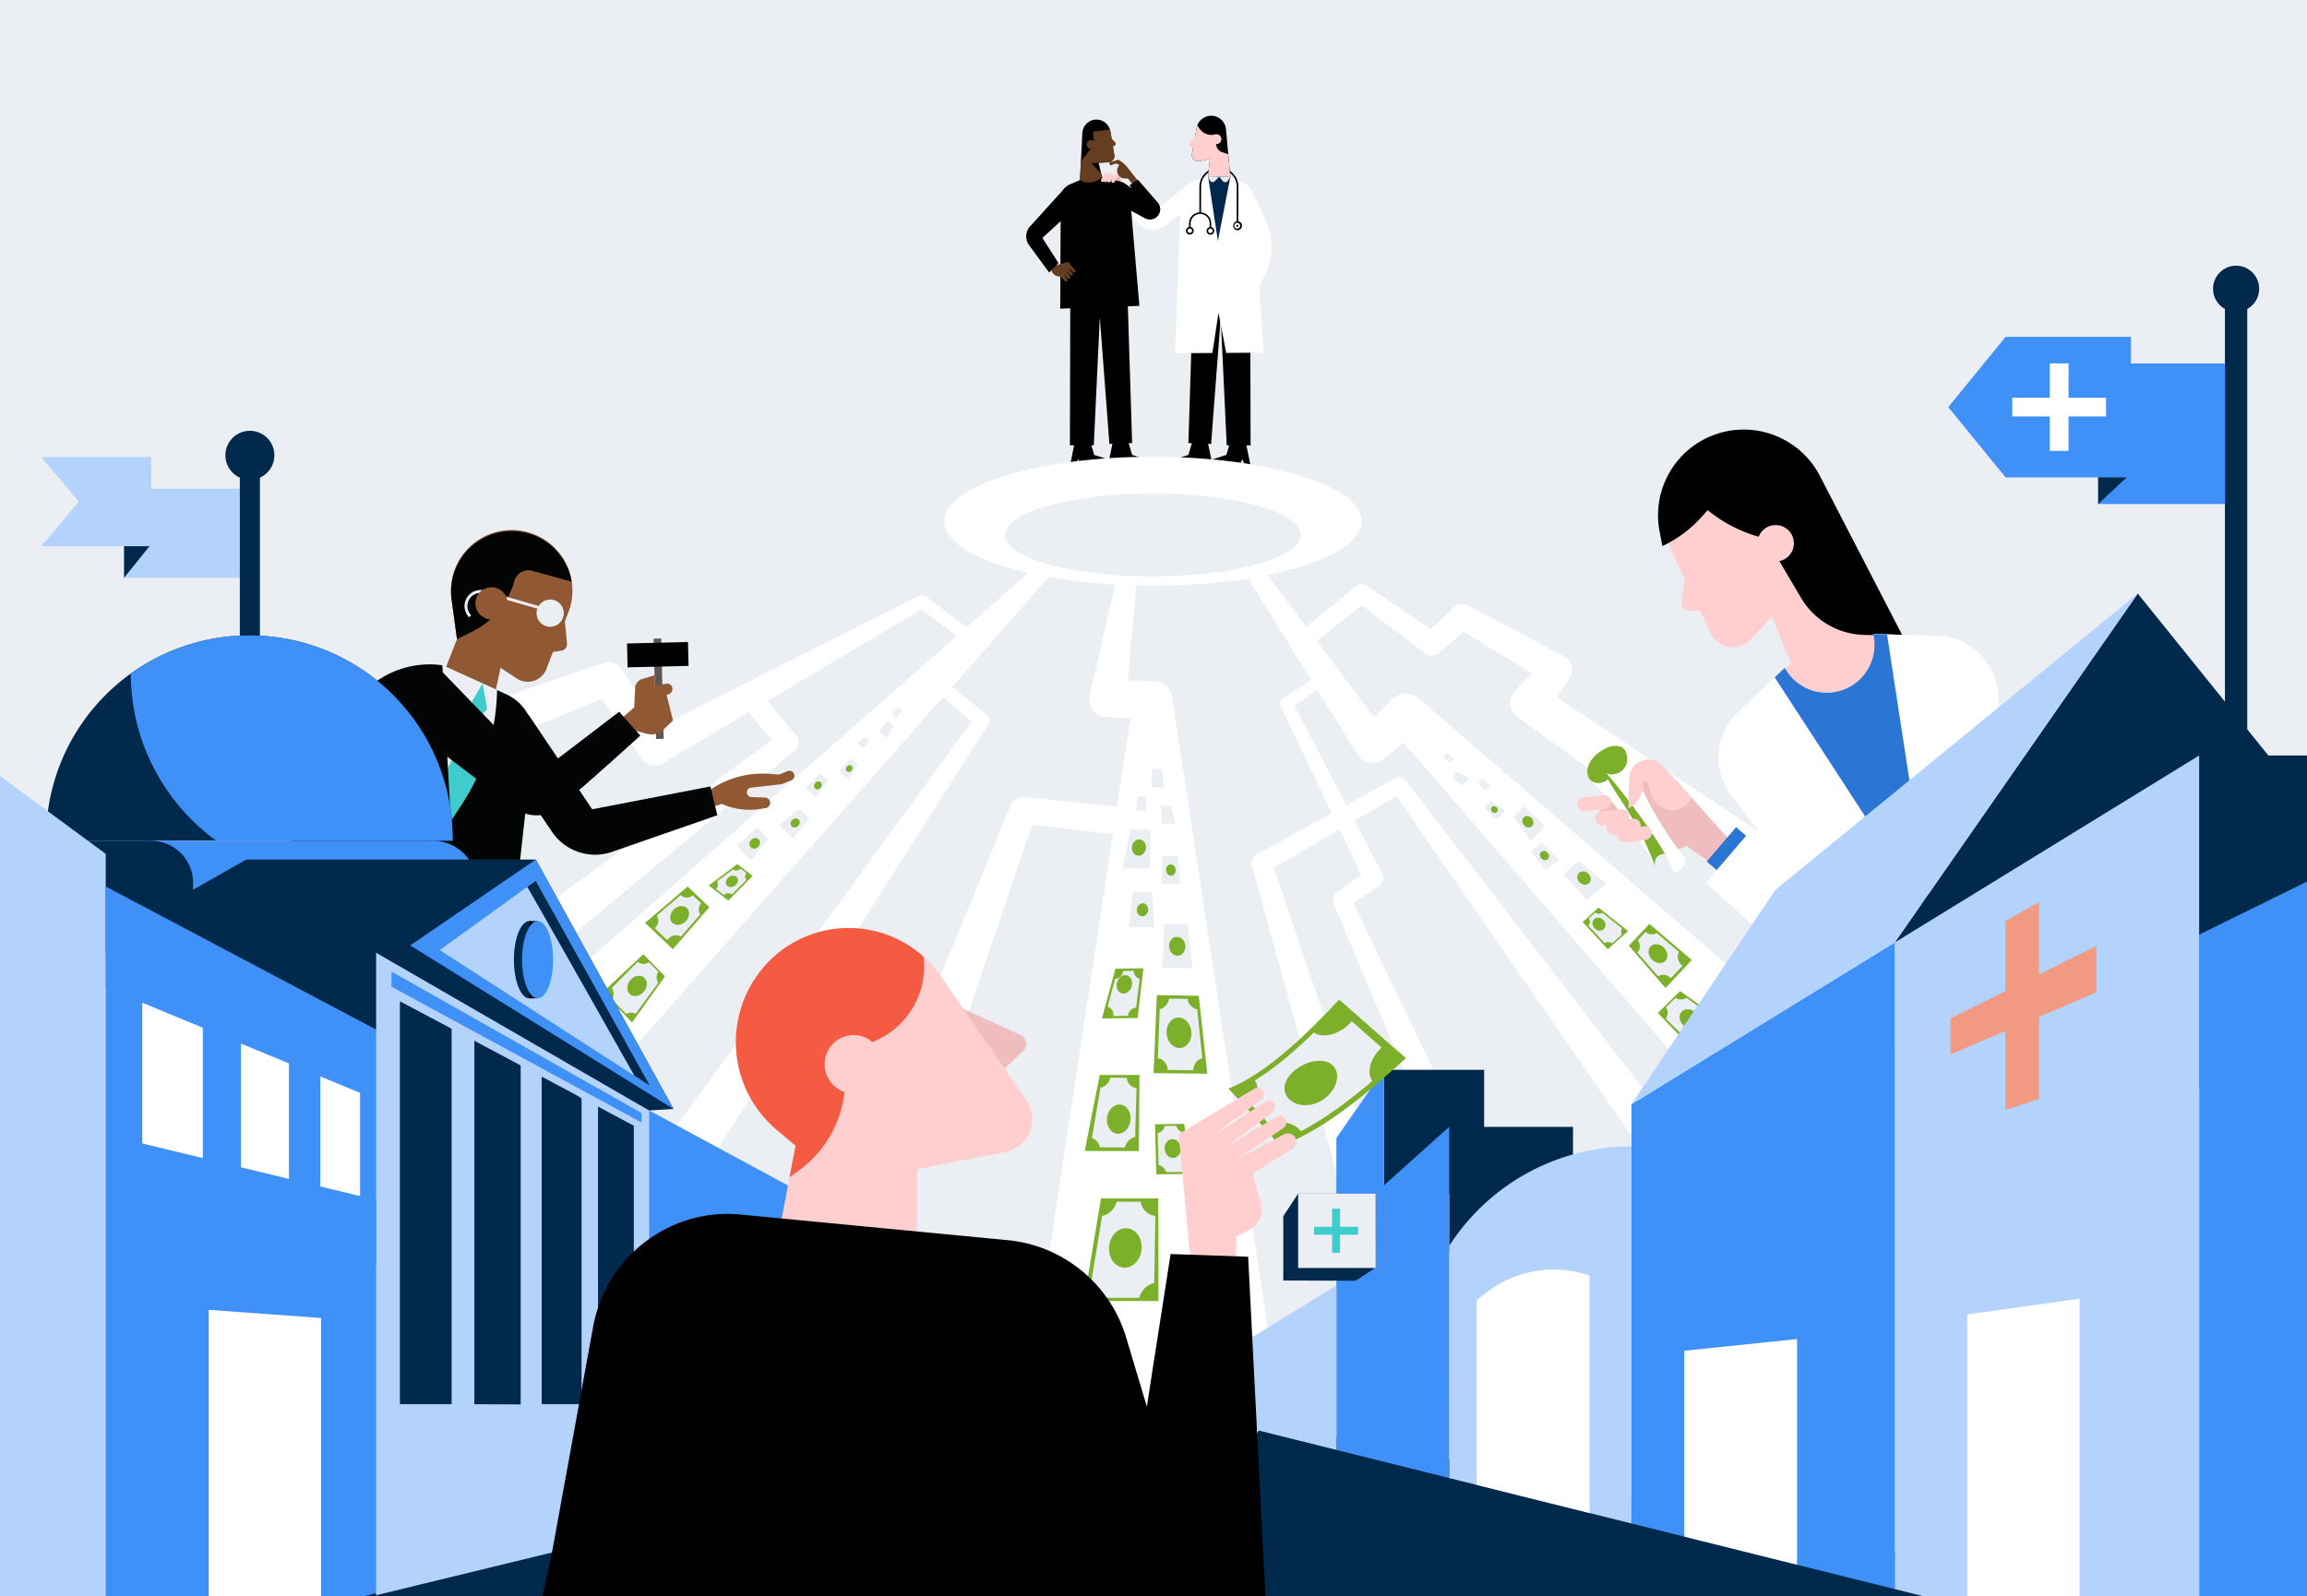 <svg id="Illustration" xmlns="http://www.w3.org/2000/svg" xmlns:xlink="http://www.w3.org/1999/xlink" viewBox="0 0 1111 769"><rect x="0" y="0" width="1111" height="769" fill="#333333" stroke="none"/><defs><style>.cls-1{fill:#fff;}.cls-2{fill:none;}.cls-3{fill:#00294c;}.cls-4{fill:#ebeef2;}.cls-5{fill:#ffcfcf;}.cls-6{clip-path:url(#clip-path);}.cls-7{fill:#2b76d4;}.cls-8{fill:#7caf2a;}.cls-9{fill:#915933;}.cls-10{fill:#030404;}.cls-11{fill:#3ecccc;}.cls-12{fill:#5b5857;}.cls-13{fill:#efb4b4;}.cls-14{fill:#653d21;}.cls-15{clip-path:url(#clip-path-2);}.cls-16{clip-path:url(#clip-path-3);}.cls-17{fill:#00284c;}.cls-18{fill:#efbdbd;}.cls-19{fill:#b3d3fc;}.cls-20{fill:#4091f7;}.cls-21{fill:#f19981;}.cls-22{clip-path:url(#clip-path-4);}.cls-23{clip-path:url(#clip-path-5);}.cls-24{fill:#f45b42;}</style><clipPath id="clip-path"><path class="cls-1" d="M933.4,306.33l-31.32-.94a23,23,0,0,1-42.58,16.3l-22.72,21.62c-11.61,11-12.21,29.72-1.36,41.92L984,584.12,962.32,336.67C962.28,320.32,949.4,306.8,933.4,306.33Z"/></clipPath><clipPath id="clip-path-2"><path id="SVGID" class="cls-2" d="M520.09,86.77l1.14-22.67a6.81,6.81,0,0,1,6.43-6.46h0a6.81,6.81,0,0,1,7.08,5.69l1.88,11.34a3.06,3.06,0,0,1-2.88,3.55l-4.69.2,1.66,6.82.8,2.74-3.92,2-4.56.35-2.31-1.08Z"/></clipPath><clipPath id="clip-path-3"><path id="SVGID-2" data-name="SVGID" class="cls-2" d="M581.77,84.94l.9-8.27-5.26,1A3,3,0,0,1,574,74.16l2.27-12.54a7.14,7.14,0,0,1,7-5.87h0a7.14,7.14,0,0,1,7.13,6.49c.8,8.69,2.13,23,2.13,23l-.15,2.58-5.66,2.61-6-3.4Z"/></clipPath><clipPath id="clip-path-4"><path class="cls-2" d="M22.17,405A97.92,97.92,0,1,1,218,405"/></clipPath><clipPath id="clip-path-5"><path class="cls-2" d="M372.56,607.18l10.57-55.28L374,544.24a55.36,55.36,0,0,1-2.4-82.42h0a53.94,53.94,0,0,1,81.63,8.69l41,59.37A16.19,16.19,0,0,1,484.12,555l-42.42,8.13-.15,45.49"/></clipPath></defs><polygon class="cls-3" points="145.75 776.38 531.85 670.21 985.76 783.75 957.83 816.33 145.75 776.38"/><polygon class="cls-4" points="1116.41 788.81 545.5 671.6 -6.41 788.81 -6.41 -10.65 1116.41 -10.65 1116.41 788.81"/><path class="cls-5" d="M859.24,322.56l1.49,14.38,26.21,10.46,30.75-22.73-4.3-18.45-15.5-.4-18.22-65a39.33,39.33,0,0,0-51.89-26.09h0a39.33,39.33,0,0,0-21.46,53.68L823.78,305A11.84,11.84,0,0,0,843.14,308l10.14-11,9.17,22.54-3.21,3"/><path d="M800.56,263.05h0a58.64,58.64,0,0,0,18.62-13.74l3.22-3.56h0A68,68,0,0,0,848.6,259l1.95.5L867.35,288a36.33,36.33,0,0,0,30.54,17.85h0l18.34.38-39.83-77a41.27,41.27,0,0,0-53.86-18.54h0a41.27,41.27,0,0,0-23.34,45.2Z"/><circle class="cls-5" cx="855.12" cy="261.71" r="8.78"/><path class="cls-5" d="M812.12,274.14,809.76,290a3.59,3.59,0,0,0,3.37,4.11l8.77.43"/><path class="cls-1" d="M933.4,306.33l-31.32-.94a23,23,0,0,1-42.58,16.3l-22.72,21.62c-11.61,11-12.21,29.72-1.36,41.92L984,584.12,962.32,336.67C962.28,320.32,949.4,306.8,933.4,306.33Z"/><g class="cls-6"><path class="cls-1" d="M984,584.12,962.32,336.67c0-16.35-12.92-29.87-28.92-30.34l-56-1.68Z"/><polygon class="cls-7" points="874.77 297.75 852.75 323.36 929.6 441.55 908.23 302.13 874.77 297.75"/></g><path class="cls-1" d="M547.68,275.88l-5.37,62-8.39-10.26,21.68.4a9,9,0,0,1,8.76,7.66c.41,1.33,47.9,315.84,48.3,317.39a58.13,58.13,0,0,1-114.93,17.49,59.94,59.94,0,0,1,0-17.49l48-315.63,9,9.42-21.63-1.49-.83-.05a8.37,8.37,0,0,1-7.56-10.21l14-60.6a4.52,4.52,0,0,1,8.9,1.41Z"/><path class="cls-1" d="M607.24,272.84,668.06,354l-12.94-1.51,15.36-15.66a9.23,9.23,0,0,1,12.61-.54c.76.57,206.12,178.29,207,179a29.63,29.63,0,0,1,3,41.79c-11.59,13.64-33.23,13.6-44.82,0L670.15,351l13.6.31-17,13.87-.67.55a8.3,8.3,0,0,1-12.27-2.05l-53.42-86.19a4.15,4.15,0,0,1,6.85-4.67Z"/><path class="cls-1" d="M673.57,673.88c-.07,0-70.59-256.81-70.65-256.84a4.74,4.74,0,0,1,2.28-5.41l66.61-36.76a4,4,0,0,1,5.1,1.06s178.67,232,178.7,232c8.8,12.35-8.34,25.77-18.2,14,.05-.13-166.78-241-166.85-241.29l5.14,1.1L610,420l2.23-5.6,85.35,252.13a12.53,12.53,0,1,1-24,7.34Z"/><path class="cls-1" d="M640.25,328.09l-19.13,13.33,1-3.85,43.56,83.31a4.59,4.59,0,0,1-1.54,5.94L648.63,437l1.52-5.37,100.24,209a10,10,0,1,1-18.18,8.18s-90-213.61-90-213.62a4.44,4.44,0,0,1,1.53-5.34l15.16-10.71-1.54,5.94-40.62-84.78a3,3,0,0,1,1-3.85l19.55-12.7a2.64,2.64,0,0,1,3,4.37Z"/><path class="cls-1" d="M365.2,332l18.07,22.18a5.34,5.34,0,0,1-.72,7.46s-228,189.45-228,189.5A14.3,14.3,0,1,1,137,528.59l238.9-175.28-.85,7.57-18-22.2c-4.26-5.56,3.61-12,8.24-6.71Z"/><path class="cls-1" d="M466.88,311.05l-24.8-18.82,3.38.25L319.22,367.64a7.89,7.89,0,0,1-10.64-2.46c-.11-.12-22-33.82-22.15-34l9.31,3L104,413.43A14.3,14.3,0,1,1,93.9,386.69s196.4-67.19,196.48-67.23a7.94,7.94,0,0,1,9.13,3.06l22.59,33.41-10.76-2.65L442.47,287a3.11,3.11,0,0,1,3.37.25l24.77,18.85a3.08,3.08,0,0,1-3.73,4.91Z"/><path class="cls-1" d="M557.58,361l4.4,36.1a6.25,6.25,0,0,1-5.44,6.95,8.2,8.2,0,0,1-2.1-.07L492,396.66l6.72-4.12L417.82,630.61a14.3,14.3,0,1,1-26.76-10c0-.06,95.66-232.64,95.67-232.7a6.46,6.46,0,0,1,6.66-4L556,390.53l-7.54,6.88,3-36.25a3.11,3.11,0,0,1,6.17-.12Z"/><path class="cls-1" d="M606.36,273.43l24,33.29-6-.89,28.54-23.41a4.43,4.43,0,0,1,5.3-.24s34.57,23.47,34.61,23.48l-6.94.39,14.36-13.49a5.8,5.8,0,0,1,6.66-.91l46.39,24.51a7.38,7.38,0,0,1,2.17,11.19l-11.26,16.91-1.95-13.33L953.72,471.68a14.29,14.29,0,1,1-15.84,23.8s-206-149.29-206.18-149.39l-.76-.55a8.56,8.56,0,0,1-1.19-12.78l14-14.75,2.17,11.2-44.61-27,6.93-.76-14.92,12.87-.19.17a5.37,5.37,0,0,1-6.75.22l-33.25-25.1,5.44-.15-29,22.87a4.06,4.06,0,0,1-6-.9l-22.26-34.49a3.09,3.09,0,0,1,5.09-3.48Z"/><path class="cls-1" d="M506.23,276.71,260.55,555.52c-25.06,26.32-64.18-7.95-41.18-36.28,3.11-3.74,278-244.88,281.26-248.14,3.56-3.06,8.88,1.63,5.6,5.61Z"/><path class="cls-1" d="M451.45,325.46l23.7,18.76a3.56,3.56,0,0,1,.8,4.69S295.35,632.35,295.32,632.42a14.3,14.3,0,1,1-23.61-16.12L469.84,345l.7,4.86-23-19.61a3.09,3.09,0,0,1,3.92-4.77Z"/><polygon class="cls-8" points="557.8 577.3 530.21 577.3 521.98 626.72 557.89 626.72 557.8 577.3"/><path class="cls-4" d="M525.26,619.07l5.51-33.36a9.06,9.06,0,0,0,6.94-6.82h11.63a8,8,0,0,0,7.07,6.82l-.56,32.4c-3.26.49-6.09,3.26-7.31,7.08H531A9,9,0,0,0,525.26,619.07Z"/><ellipse class="cls-8" cx="541.97" cy="601.18" rx="9.51" ry="7.85" transform="translate(-109.85 1081.07) rotate(-84.33)"/><polygon class="cls-4" points="554.79 429.79 545.69 429.79 543.57 446.62 555.88 446.62 554.79 429.79"/><polygon class="cls-4" points="554.2 399.55 544.43 399.55 540.64 418.29 553.86 418.29 554.2 399.55"/><polygon class="cls-4" points="566.92 412.54 559.93 412.44 559.4 425.61 568.34 425.71 566.92 412.54"/><polygon class="cls-4" points="559.52 370.4 554.77 370.34 554.41 379.15 560.48 379.22 559.52 370.4"/><polygon class="cls-4" points="564 388.18 558.98 388.2 559.55 396.95 565.98 396.91 564 388.18"/><polygon class="cls-4" points="547.92 383.76 551.77 383.77 551.72 390.5 546.79 390.47 547.92 383.76"/><polygon class="cls-4" points="571.98 445.36 560.64 445.19 559.77 466.26 574.28 466.43 571.98 445.36"/><polygon class="cls-8" points="537.18 466.62 550.63 466.43 547.86 490.4 530.65 490.6 537.18 466.62"/><polygon class="cls-8" points="548.74 517.82 529.62 517.82 522.38 554.44 548.45 554.5 548.74 517.82"/><path class="cls-4" d="M525.87,548.16,529.93,524a6.32,6.32,0,0,0,4.77-4.89l7.9.11a5.61,5.61,0,0,0,4.74,5l-.68,23.5c-2.22.33-4.17,2.32-5,5.08l-11.91-.16A6.36,6.36,0,0,0,525.87,548.16Z"/><ellipse class="cls-8" cx="537.36" cy="535.42" rx="7.06" ry="5.69" transform="matrix(0.13, -0.99, 0.99, 0.13, -61.15, 1001.48)"/><polygon class="cls-8" points="570.21 541.35 556.24 541.6 556.84 565.67 574.6 565.49 570.21 541.35"/><path class="cls-4" d="M572.77,561.56l-2.88-16a4.38,4.38,0,0,1-3.4-3.23l-5.63.07a3.87,3.87,0,0,1-3.38,3.32l.47,15.56a4.72,4.72,0,0,1,3.59,3.35l8.49-.11A4.34,4.34,0,0,1,572.77,561.56Z"/><ellipse class="cls-8" cx="564.8" cy="553.23" rx="3.92" ry="4.54" transform="translate(-52.26 58.97) rotate(-5.71)"/><polygon class="cls-8" points="577.3 479.68 557.1 479.39 555.55 516.93 581.4 517.22 577.3 479.68"/><path class="cls-4" d="M579,509.84l-2.42-23.6a6.24,6.24,0,0,1-4.73-5.05l-8.85-.14a6.29,6.29,0,0,1-4.51,5.15l-.92,23.58c2.59.24,4.55,2.64,4.8,5.63l12.26.15C574.8,512.67,576.57,510.3,579,509.84Z"/><ellipse class="cls-8" cx="567.81" cy="497.48" rx="5.98" ry="7.36" transform="translate(-46.7 58.99) rotate(-5.71)"/><path class="cls-4" d="M543.13,489.33a1.55,1.55,0,0,1,0-.21c.48-2.2,2.21-3.74,4-3.67l1.73-14-.12,0a3.83,3.83,0,0,1-2.73-3.79l-5.09.08a.36.36,0,0,1,0,.1,4.32,4.32,0,0,1-3.88,3.68l-3.66,13.47a2.34,2.34,0,0,1,.38.09,3.91,3.91,0,0,1,2.38,4.38Z"/><ellipse class="cls-8" cx="541.61" cy="478.37" rx="4.5" ry="3.65" transform="matrix(0.29, -0.96, 0.96, 0.29, -74.85, 855.39)"/><ellipse class="cls-8" cx="566.95" cy="455.81" rx="3.92" ry="4.54" transform="translate(-42.55 58.7) rotate(-5.71)"/><ellipse class="cls-8" cx="563.87" cy="419.07" rx="2.33" ry="2.74" transform="translate(-35.68 52.87) rotate(-5.2)"/><ellipse class="cls-8" cx="550.17" cy="438.21" rx="3.15" ry="2.72" transform="translate(44.02 926.6) rotate(-82.51)"/><ellipse class="cls-8" cx="548.44" cy="408.24" rx="3.93" ry="3.39" transform="translate(72.23 898.82) rotate(-82.51)"/><polygon class="cls-4" points="369.96 404.23 364.87 398.44 354.94 407.27 361.34 414.68 369.96 404.23"/><ellipse class="cls-8" cx="363.44" cy="406.21" rx="2.73" ry="2.36" transform="translate(-181.2 384.83) rotate(-45.93)"/><polygon class="cls-4" points="398.85 376.33 395.06 372.71 388.14 379.59 393.01 384.2 398.85 376.33"/><polygon class="cls-4" points="434.4 342.34 432.7 340.71 429.54 343.86 431.73 345.93 434.4 342.34"/><polygon class="cls-4" points="430.3 349.77 427.56 347.25 423.47 352.29 426.99 355.5 430.3 349.77"/><polygon class="cls-4" points="416.73 354.93 418.82 356.88 415.41 360.5 412.75 358 416.73 354.93"/><polygon class="cls-8" points="355.1 416.24 362.45 421.94 350.71 433.82 341.34 426.5 355.1 416.24"/><polygon class="cls-8" points="320.25 470.35 309.8 459.63 290.23 478.01 304.38 492.52 320.25 470.35"/><path class="cls-4" d="M306.1,488.34,317,473.46a5,5,0,0,1,0-5.34l-4.5-4.61a4.41,4.41,0,0,1-5.39-.2l-12.43,12.54a5.37,5.37,0,0,1,.06,5.6l6.78,6.95A4.9,4.9,0,0,1,306.1,488.34Z"/><ellipse class="cls-8" cx="306.8" cy="474.91" rx="5.27" ry="4.28" transform="translate(-254.19 404.48) rotate(-49.98)"/><path class="cls-4" d="M348.61,431.2l.11-.1a2.93,2.93,0,0,1,3.73-.28l6.93-6.9-.06-.07a2.67,2.67,0,0,1,.15-3.24l-2.78-2.16-.06.05a3,3,0,0,1-3.66.33l-7.73,5.77.17.21a2.74,2.74,0,0,1-.59,3.42Z"/><ellipse class="cls-8" cx="352.48" cy="424.56" rx="3.11" ry="2.53" transform="translate(-182.14 287.91) rotate(-35.96)"/><polygon class="cls-8" points="341.6 437 331.16 427.05 310.65 444.56 324.05 457.26 341.6 437"/><path class="cls-4" d="M315.36,447.2l5.95,5.64a5.77,5.77,0,0,1,.57-.65c1.81-1.8,4.41-2.16,6-.93l9.32-10.75a4.56,4.56,0,0,1,.49-5.39l-4-3.78c-1.89,1.33-4.25,1.37-5.63,0-.07-.07-.13-.15-.2-.23l-11.62,10c1.29,1.63.92,4.29-.94,6.11Z"/><ellipse class="cls-8" cx="327.3" cy="441.03" rx="4.98" ry="4.05" transform="translate(-215.44 356.96) rotate(-44.62)"/><ellipse class="cls-8" cx="393.89" cy="378.32" rx="2.03" ry="1.75" transform="translate(-145.45 464.29) rotate(-52.9)"/><polygon class="cls-4" points="413.31 368.48 409.99 365.31 403.95 371.32 408.2 375.36 413.31 368.48"/><ellipse class="cls-8" cx="408.97" cy="370.22" rx="1.73" ry="1.5" transform="translate(-133 473.1) rotate(-52.9)"/><polygon class="cls-4" points="389.67 394.15 384.73 389.57 375.12 397.64 381.81 403.83 389.67 394.15"/><ellipse class="cls-8" cx="382.94" cy="396.39" rx="2.33" ry="2.01" transform="translate(-164.9 336.04) rotate(-39.7)"/><polygon class="cls-4" points="760.26 414.68 752.97 421.16 764.21 433.63 773.53 425.48 760.26 414.68"/><ellipse class="cls-8" cx="762.8" cy="422.9" rx="2.98" ry="3.45" transform="translate(-69.94 682.26) rotate(-46.3)"/><polygon class="cls-4" points="733.92 388.32 729.04 393.65 737.38 405.08 743.98 397.86 733.92 388.32"/><polygon class="cls-4" points="696.52 362.8 694.91 364.51 698.08 367.65 700.13 365.45 696.52 362.8"/><polygon class="cls-4" points="701.83 371.65 699.34 374.4 704.4 378.46 707.58 374.93 701.83 371.65"/><polygon class="cls-4" points="711.97 377.15 713.9 375.05 717.54 378.44 715.06 381.11 711.97 377.15"/><polygon class="cls-4" points="742.47 406.04 737.19 409.79 744.31 418.83 751.06 414.02 742.47 406.04"/><polygon class="cls-8" points="809.08 477.43 798.42 487.95 816.93 507.4 831.35 493.17 809.08 477.43"/><path class="cls-4" d="M827.15,491.47l-14.94-10.8a5,5,0,0,1-5.35.05l-4.58,4.53a4.39,4.39,0,0,1-.17,5.39L814.74,503a5.37,5.37,0,0,1,5.59-.1l6.91-6.82A4.93,4.93,0,0,1,827.15,491.47Z"/><ellipse class="cls-8" cx="813.72" cy="490.86" rx="4.28" ry="5.27" transform="translate(-83.45 804.19) rotate(-50.35)"/><polygon class="cls-8" points="769.85 437.21 762.2 444.16 774.25 457.26 784.05 448.51 769.85 437.21"/><path class="cls-4" d="M781.12,447.21l-9.39-7.5a3.22,3.22,0,0,1-3.47-.14l-3.1,2.78a2.87,2.87,0,0,1-.26,3.5l7.84,8.43a3.48,3.48,0,0,1,3.63.12l4.67-4.2A3.24,3.24,0,0,1,781.12,447.21Z"/><ellipse class="cls-8" cx="772.63" cy="446.46" rx="2.9" ry="3.35" transform="matrix(0.68, -0.73, 0.73, 0.68, -81.26, 705.6)"/><polygon class="cls-8" points="794.32 445.04 784.43 455.55 802.08 475.94 814.69 462.46 794.32 445.04"/><path class="cls-4" d="M804.69,471.21l5.6-6a5.86,5.86,0,0,1-.66-.57c-1.8-1.8-2.19-4.39-1-6l-10.8-9.25a4.58,4.58,0,0,1-5.4-.45l-3.75,4c1.34,1.87,1.4,4.24,0,5.62l-.22.2,10.06,11.56c1.62-1.3,4.28-.94,6.12.9Z"/><ellipse class="cls-8" cx="798.44" cy="459.32" rx="4.05" ry="4.98" transform="translate(-90.99 698.88) rotate(-44.98)"/><ellipse class="cls-8" cx="743.79" cy="412.15" rx="2.01" ry="2.33" transform="translate(-85.14 601.82) rotate(-41.88)"/><polygon class="cls-4" points="717.9 385.61 714.75 388.95 720.8 394.96 724.81 390.67 717.9 385.61"/><ellipse class="cls-8" cx="719.66" cy="389.94" rx="1.5" ry="1.73" transform="translate(-23.24 733.54) rotate(-53.27)"/><ellipse class="cls-8" cx="735.79" cy="395.8" rx="2.51" ry="2.9" transform="translate(-82.06 566.6) rotate(-40.07)"/><path class="cls-9" d="M341.07,381.13l.69-.48a44.62,44.62,0,0,1,28.77-7.88l4.65.35,4.11-1.66a2.38,2.38,0,0,1,3.14,1.44h0a2.38,2.38,0,0,1-1.37,3l-4.68,1.86-14.66,1.65a2.27,2.27,0,0,0-2,1.76h0a2.27,2.27,0,0,0,2.13,2.78l6.57.24a2.56,2.56,0,0,1,2.42,2.08h0a2.56,2.56,0,0,1-2.11,3l-2.59.41a32.93,32.93,0,0,1-18.48-2.41h0L337.2,390.6,335.48,381Z"/><path class="cls-9" d="M271.93,298.62l1.14,11.29a3.26,3.26,0,0,1-2.93,3.56l-14.79,2.26,5.54-15.14,5.9-4.28A3.26,3.26,0,0,1,271.93,298.62Z"/><path class="cls-9" d="M217.32,287.58h0a29.25,29.25,0,1,1,57.3,4.73,28.13,28.13,0,0,1-1,2.9h0l-10.5,27.08a9.59,9.59,0,0,1-14.22,4.55l-7.82-5.14-3.62,16.46-11.72,5-13.61-13.34,1.55-5.65,6.39-16.27-2.53-18.46C217.46,288.82,217.38,288.2,217.32,287.58Z"/><path class="cls-10" d="M220.1,307.89l-2.53-18.46c-.11-.61-.19-1.23-.25-1.85h0a29.26,29.26,0,0,1,58-7.39l-19-5.22a7,7,0,0,0-8.63,4.91h0a38.19,38.19,0,0,1-19.59,24Z"/><circle class="cls-4" cx="264.95" cy="295.37" r="6.56"/><path class="cls-4" d="M225.91,297.35a7.73,7.73,0,0,1,7.57-12.86l.09,0,27.19,7.81-.39,1.35-27.19-7.81-.07,0a6.33,6.33,0,0,0-6.2,10.53Z"/><circle class="cls-9" cx="236.69" cy="290.64" r="7.76"/><polygon class="cls-4" points="239.38 332.42 213.02 320.45 188.02 398.27 222.37 415.6 249.59 362.57 239.38 332.42"/><path class="cls-11" d="M237.49,338.16,232,344.51h0a48.75,48.75,0,0,1-8.78,45.5l-7.95,9.72-7.72-13.31,21.28-42.78-2.82-10.32,3.28-5.47,6,2.72Z"/><polygon class="cls-4" points="242.58 333.85 236.04 348.75 232.37 329.22 223.57 344.43 207.58 330.69 213.02 320.45 242.58 333.85"/><path class="cls-10" d="M239.38,332.42l4.37,2a22.34,22.34,0,0,1,13.08,22.85L243.28,478.5,140.1,453.89l13.36-37h0a17.85,17.85,0,0,1-11.8-26.05L168.05,343a44.35,44.35,0,0,1,12.31-14.14h0a44.39,44.39,0,0,1,31.44-8.55l1.22.13,4.1,75.15,5.39-8.25a103.74,103.74,0,0,0,16.87-54.93Z"/><path class="cls-10" d="M254.44,344.18l30.74,45.66,56.94-11,3.33,13.88-50.62,17.6a25,25,0,0,1-29-9.64L246,371.34"/><rect class="cls-12" x="315.34" y="307.61" width="3.66" height="48.35" transform="translate(-8.05 7.88) rotate(-1.41)"/><path class="cls-9" d="M315.36,330.54l5.37-1.17a2.59,2.59,0,0,1,3.07,1.95h0a2.59,2.59,0,0,1-1.65,3l-1.13.41,3.08,12.37-4.52,4.32a8.48,8.48,0,0,1-8,2.06l-5.64-1.5-11.15,9.39L290,354.1l15.4-13.34.47-9.37a4.74,4.74,0,0,1,3.34-4.28l6-1.84Z"/><path class="cls-10" d="M212.05,322.68l47.78,49.45,38.35-29.27,10.19,11.46s-23.81,21.71-39,34.42a17.2,17.2,0,0,1-21.44.51l-58.1-44.12"/><rect x="302.08" y="309.64" width="29.36" height="11.49" transform="translate(-7.65 7.87) rotate(-1.41)"/><path class="cls-1" d="M602.82,92l6.52,13.6a30.49,30.49,0,0,1-.17,26.67c-3.35,6.76-6.78,13.56-7,13.56-.53,0-6.1-5.4-6.1-5.4l6.27-20.73-7.76-23.34Z"/><path class="cls-1" d="M554.58,102.63l18.27-14.32s3,9.91,2.63,9.78S567,104.23,560.83,109a9.15,9.15,0,0,1-12.54-1.35L534.87,91.82l6.91-3.31Z"/><path class="cls-13" d="M538.34,84.16h0a6.16,6.16,0,0,1,1.39,5.78l-.24.89-6.62-1.19,2.33-3.57Z"/><polygon points="602.09 142.42 602.26 214.53 590.76 214.53 587.87 152.87 583.25 213.84 572.31 213.43 574.57 141.2 602.09 142.42"/><polygon points="599.56 211.18 602.26 224.42 599.56 224.42 598.25 221.11 596.91 224.42 578.92 225.46 580.22 222.5 590.59 219.13 593.2 210.31 599.56 211.18"/><polygon points="581.28 211.18 583.98 224.42 581.28 224.42 579.97 221.11 578.63 224.42 560.64 225.46 561.94 222.5 572.31 219.13 574.92 210.31 581.28 211.18"/><path d="M579.6,85.69l-.68-.4a9.4,9.4,0,0,1,8.1-4.66h0a9.4,9.4,0,0,1,7.58,3.91L594,85a8.6,8.6,0,0,0-6.94-3.57h0A8.62,8.62,0,0,0,579.6,85.69Z"/><path d="M581.77,84.94l.9-8.27-5.26,1A3,3,0,0,1,574,74.16l2.27-12.54a7.14,7.14,0,0,1,7-5.87h0a7.14,7.14,0,0,1,7.13,6.49c.8,8.69,2.13,23,2.13,23"/><path class="cls-1" d="M581.77,84.94l-6.87,2.28a9.6,9.6,0,0,0-4.31,3.31,9.72,9.72,0,0,0-1.87,5.11l-2.86,74.51,18-.12,2.94-19.29L590.51,170l17.94-.12L604,95.72a9.73,9.73,0,0,0-5.78-8l-5.69-2.5"/><path d="M510.57,148.68l.26-53.07a7.41,7.41,0,0,1,4.55-6.86l4.71-2,1.14-22.67a6.81,6.81,0,0,1,6.43-6.46h0a6.81,6.81,0,0,1,7.08,5.69l1.88,11.34a3.06,3.06,0,0,1-2.88,3.55l-4.69.2,1.66,6.82,9,2.27A5.73,5.73,0,0,1,544,92.59l4.7,54.75"/><path class="cls-5" d="M575.46,65.84l-2.75,3.24a1,1,0,0,0,.65,1.58l2.71.24"/><path class="cls-14" d="M535.21,66.73s.91.91,1.75,1.72a1.11,1.11,0,0,1-.35,1.82l-2.34.94"/><path class="cls-14" d="M539.36,77.44l-.47-.3a1,1,0,0,0-.84-.09l-3.28,1.1a.73.73,0,0,0-.47.91h0a.72.72,0,0,0,1,.46l2.21-.81,1.49.7-.54,1a3.83,3.83,0,0,0,.11,3.87h0A3.83,3.83,0,0,0,541.79,86h1.45l2.27,3,2.73-1.66-5.35-6.75A13.65,13.65,0,0,0,539.36,77.44Z"/><path d="M548.05,86.61,544,89.2l.86,1.48-3-2.17-3.92,9.32,13.48,7.33a5,5,0,0,0,5.28-.35h0a5,5,0,0,0,.85-7.25Z"/><g class="cls-15"><path class="cls-14" d="M530.34,83.74l-4.61-5.16,3.32-.16,1.27.82,5.18-1.36,1.8-1.49,3.32-4.74-6.1-9.23-7.27.82a.94.94,0,0,0-.83,1.07l.67,5.06-6.55,8.33-.45,9.07h0a8.76,8.76,0,0,0,10.46-1.37l.16-.16Z"/></g><circle class="cls-14" cx="525.51" cy="69.62" r="2.16"/><circle class="cls-5" cx="585.77" cy="67.04" r="2.41"/><g class="cls-16"><path class="cls-5" d="M576.66,60.12h0a7.3,7.3,0,0,0,7.2,4.89L585.5,65l.16,4.43a4.26,4.26,0,0,0,2.91,3.88l2.91,1,1,11-.23.39c-2.64,4.57-8.46,4.17-10.5-.69l-.91,0,1.81-8.23-6.78,2.67L570.08,75l.16-9Z"/></g><polygon class="cls-17" points="592.5 85.24 586.52 116.08 581.77 84.94 592.5 85.24"/><path class="cls-4" d="M581.77,84.94l.78,1.83a1.53,1.53,0,0,0,2.51.46l2.07-2.14,1.7,2.1a1.54,1.54,0,0,0,2.48-.12l1.19-1.83"/><path d="M596.33,106.94h-.79l.07-16.9A8.53,8.53,0,0,0,594,85l.64-.45a9.33,9.33,0,0,1,1.75,5.5Z"/><path d="M578.39,102.64h-.79l0-12.67a9.43,9.43,0,0,1,1.27-4.67l.68.4A8.64,8.64,0,0,0,578.44,90Z"/><path d="M595.93,110.92h0a2.19,2.19,0,0,1,0-4.37h0a2.18,2.18,0,0,1,2.18,2.19h0A2.18,2.18,0,0,1,595.93,110.92Zm0-3.59a1.41,1.41,0,1,0,0,2.81h0a1.41,1.41,0,0,0,0-2.81Z"/><path d="M583.31,109.74h-.78v-2.12a4.54,4.54,0,0,0-1.33-3.23,4.56,4.56,0,0,0-6.45,0,4.58,4.58,0,0,0-1.35,3.22v2.13h-.79v-2.12a5.32,5.32,0,0,1,1.58-3.78,5.38,5.38,0,0,1,3.79-1.55,5.34,5.34,0,0,1,5.32,5.37Z"/><path d="M573,113h0a1.86,1.86,0,0,1,0-3.72h0a1.87,1.87,0,0,1,1.86,1.87h0A1.87,1.87,0,0,1,573,113Zm0-2.93a1.09,1.09,0,0,0-1.08,1.07,1.08,1.08,0,0,0,1.07,1.07h0a1.07,1.07,0,1,0,0-2.14Z"/><path d="M582.92,113.06h0a1.86,1.86,0,0,1,0-3.72h0a1.86,1.86,0,0,1,1.85,1.87h0A1.85,1.85,0,0,1,582.92,113.06Zm0-2.93a1.09,1.09,0,0,0-1.08,1.07,1.07,1.07,0,0,0,1.07,1.07h0a1.07,1.07,0,1,0,0-2.14Z"/><circle cx="595.93" cy="108.74" r="0.5"/><path class="cls-14" d="M506,125.86l2.65,1.9,5.65-1.67,3.53,4.09a.69.69,0,0,1,0,.88h0a.69.69,0,0,1-1,.09l-2.41-2.21,2.13,2.77a.69.69,0,0,1,0,.89h0a.7.7,0,0,1-1,0l-1.86-1.93,1.62,2.52a.72.72,0,0,1-.08.88h0a.72.72,0,0,1-1,0l-1.86-1.92,1.57,2.3a.78.78,0,0,1-.14,1h0a.78.78,0,0,1-1.1-.09l-1.86-2.18h-.08a4.11,4.11,0,0,1-4.48-3.11h0l-2.95-3.58Z"/><path d="M496,109.13l17.2-19,7.37,7.36L502,114.63l7.74,12.1-4.49,4.54-9.63-13.12A7.16,7.16,0,0,1,496,109.13Z"/><polygon points="515.43 142.42 515.25 214.53 526.75 214.53 529.64 152.87 534.27 213.84 545.21 213.43 542.95 141.2 515.43 142.42"/><polygon points="517.96 211.18 515.25 224.42 517.96 224.42 519.26 221.11 520.61 224.42 538.6 225.46 537.3 222.5 526.93 219.13 524.31 210.31 517.96 211.18"/><polygon points="536.24 211.18 533.54 224.42 536.24 224.42 537.54 221.11 538.89 224.42 556.88 225.46 555.58 222.5 545.21 219.13 542.59 210.31 536.24 211.18"/><rect class="cls-5" x="535.94" y="83.47" width="1.74" height="4.77" rx="0.87" transform="translate(120.63 -263.9) rotate(30.96)"/><rect class="cls-5" x="534" y="83.32" width="1.74" height="4.77" rx="0.87" transform="translate(120.27 -262.93) rotate(30.96)"/><rect class="cls-5" x="532.38" y="83.21" width="1.74" height="4.77" rx="0.87" transform="translate(119.99 -262.11) rotate(30.96)"/><rect class="cls-5" x="530.97" y="83.09" width="1.74" height="4.77" rx="0.87" transform="translate(119.73 -261.4) rotate(30.96)"/><ellipse class="cls-1" cx="555.19" cy="251.09" rx="100.52" ry="31.06"/><ellipse class="cls-4" cx="555.19" cy="257.68" rx="71.17" ry="19.97"/><path class="cls-18" d="M807.25,376c0,.05-18.51-4.87-18.51-4.87l-19.31,20.57,25.66,9.85,6.33,4.3c3.89,2.64,6.87,4.32,10.7,1.59h0l16.66,11.62,7.83-10.32Z"/><rect class="cls-7" x="827.92" y="398.59" width="8.31" height="21.75" transform="translate(465.95 -442.57) rotate(40.54)"/><path class="cls-8" d="M765.61,375.53c-6.12-8.92,12.57-21.82,17.29-13.66,2.61,7.33,10.3,35.09,28.21,50.87,0,0-15.1-5.61-14.19,4.28C793.38,409.25,781.72,387.91,765.61,375.53Z"/><path class="cls-1" d="M782.9,361.87c3.39,9.24-5.85,12.81-9.37,10.56,3.8,3.89,27.56,33.64,32.3,47.29,3.67,1.57,7-4.31,5.28-7-3.25-3.41-11.91-16.24-16.36-24.68C789.9,378.87,782.9,361.87,782.9,361.87Z"/><path class="cls-1" d="M765.61,375.53a6.19,6.19,0,0,0,8.74-.26c2.45,5.61,14.86,20.28,22.57,41.75,0,0-10.58-19.63-20.88-30.9C770.68,380.26,765.61,375.53,765.61,375.53Z"/><polyline class="cls-1" points="922.11 515.47 821.49 425.27 842.9 400.24 938.24 481.8"/><path class="cls-5" d="M792.63,365.94h0a9.21,9.21,0,0,0-8,8.84l-.45,14.65,1-.61A12.09,12.09,0,0,0,791,376h0a2.46,2.46,0,0,1,2.6,1.62l2.1,5.88a10.16,10.16,0,0,0,4.53,5.42h0a10.15,10.15,0,0,0,12.29-1.72l2.33-2.71-14.11-15.59A9.23,9.23,0,0,0,792.63,365.94Z"/><rect class="cls-5" x="783.97" y="393.63" width="6.69" height="16.53" rx="3.35" transform="translate(476.35 1229.36) rotate(-96.45)"/><rect class="cls-5" x="778.6" y="389.99" width="6.69" height="16.53" rx="3.35" transform="translate(474 1219.96) rotate(-96.45)"/><rect class="cls-5" x="773.11" y="385.46" width="6.69" height="16.53" rx="3.35" transform="translate(472.39 1209.48) rotate(-96.45)"/><rect class="cls-5" x="764.43" y="378.66" width="6.69" height="16.53" rx="3.35" transform="translate(469.5 1193.28) rotate(-96.45)"/><rect class="cls-3" x="959.42" y="251.16" width="234.89" height="10.75" transform="translate(820.32 1333.4) rotate(-90)"/><rect class="cls-19" x="59.74" y="235.42" width="59.58" height="42.92"/><polygon class="cls-3" points="59.74 278.34 59.74 235.42 71.88 220.17 72.02 263.1 59.74 278.34"/><polygon class="cls-19" points="19.86 263.1 37.99 241.63 19.86 220.17 72.76 220.17 72.9 263.1 19.86 263.1"/><path class="cls-3" d="M22.17,405A97.92,97.92,0,1,1,218,405"/><path class="cls-20" d="M10.54,405H208.48a21.15,21.15,0,0,1,21.15,21.15V459a0,0,0,0,1,0,0H10.54a0,0,0,0,1,0,0V405A0,0,0,0,1,10.54,405Z"/><rect class="cls-3" x="115.5" y="219.32" width="9.67" height="93.63"/><path class="cls-3" d="M10.54,405H72.75A20.27,20.27,0,0,1,93,425.25V459a0,0,0,0,1,0,0H10.54a0,0,0,0,1,0,0V405A0,0,0,0,1,10.54,405Z"/><polygon class="cls-3" points="1116.41 393.74 1029.5 285.93 912.45 454.02 1059.07 450.22 1116.41 422.01 1116.41 393.74"/><rect class="cls-3" x="666.49" y="515.35" width="48.23" height="59.63" transform="translate(1381.21 1090.33) rotate(-180)"/><rect x="350.64" y="572.14" width="61.47" height="41.52" transform="translate(762.74 1185.81) rotate(-180)"/><rect class="cls-3" x="1059.07" y="363.93" width="57.34" height="159.88" transform="translate(2175.48 887.74) rotate(-180)"/><rect class="cls-3" x="697.9" y="542.83" width="59.64" height="59.63" transform="translate(1455.43 1145.29) rotate(-180)"/><polygon class="cls-3" points="69.59 441.86 118.6 414.06 258.04 414.06 324.32 534.18 312.6 534.92 312.6 736.48 258.04 711.98 184.88 711.98 184.88 732.94 58.12 764.91 58.12 455.42 69.59 441.86"/><polygon class="cls-19" points="50.93 411.33 50.93 801.88 -6.41 816.33 -6.41 369.08 50.93 411.33"/><polygon class="cls-20" points="1116.41 422.01 1116.41 816.33 1059.07 802.04 1059.07 450.22 1116.41 422.01"/><polygon class="cls-20" points="197.56 504.65 197.56 763.31 50.93 800.28 50.93 427.05 197.56 504.65"/><polygon class="cls-19" points="1059.07 363.93 1059.07 802.04 912.45 765.47 912.45 454.02 1059.07 363.93"/><polygon class="cls-20" points="912.45 454.02 912.45 765.47 785.68 733.87 785.68 531.91 912.45 454.02"/><polygon class="cls-20" points="412.1 588.72 412.1 710.81 312.6 736.48 312.6 534.92 412.1 588.72"/><path class="cls-19" d="M785.68,552.22V733.87L697.9,712V600.13l1.12-1.68a104.34,104.34,0,0,1,86.66-46.23Z"/><polygon class="cls-8" points="466.43 612.31 466.43 697.11 412.1 710.81 412.1 572.14 466.43 612.31"/><polygon class="cls-20" points="666.49 515.36 666.49 570.98 697.9 542.83 697.9 711.98 643.57 698.43 643.57 591.52 643.57 548.17 666.49 515.36"/><polygon class="cls-4" points="551.88 675.57 466.43 697.11 466.43 622.47 551.88 675.57"/><polygon class="cls-19" points="643.57 698.43 551.88 675.57 643.57 619.23 643.57 698.43"/><polyline class="cls-19" points="312.6 534.92 312.6 736.48 181.13 768.44 181.13 458.95"/><polygon class="cls-20" points="324.32 534.18 258.04 414.06 197.56 455.42 324.32 534.18"/><polygon class="cls-19" points="912.45 454.02 785.68 531.91 855 428.64 1029.5 285.93 912.45 454.02"/><polygon class="cls-1" points="1001.49 625.6 1001.49 788.81 947.35 775.31 947.35 633.18 1001.49 625.6"/><polygon class="cls-1" points="100.52 630.97 100.52 790.65 154.66 777 154.66 634.9 100.52 630.97"/><polygon class="cls-1" points="68.52 478.88 68.52 582.57 97.68 569.69 97.68 482.59 68.52 478.88"/><polygon class="cls-1" points="154.27 506.31 154.27 603.13 173.4 590.25 173.4 510.02 154.27 506.31"/><polygon class="cls-1" points="116.03 492.31 116.03 589.13 139.15 576.25 139.15 496.02 116.03 492.31"/><polygon class="cls-1" points="358.84 653.14 358.84 724.24 386.58 717.25 386.58 657.03 358.84 653.14"/><polygon class="cls-1" points="865.43 645.04 865.43 753.75 811.11 740.21 811.11 650.68 865.43 645.04"/><path class="cls-1" d="M765.47,614.51V728.82l-54.32-13.54v-89l4.51-3.52a52.85,52.85,0,0,1,49.81-8.28Z"/><polygon class="cls-21" points="939.28 507.9 1009.56 478.03 1009.56 455.7 939.28 490.55 939.28 507.9"/><polygon class="cls-21" points="965.78 534.64 981.96 529.38 981.96 434.56 965.78 443.67 965.78 534.64"/><polygon class="cls-3" points="662.23 610.79 652.84 616.95 618 616.83 618 585.85 625.15 574.98 662.39 574.98 662.23 610.79"/><rect class="cls-4" x="625.16" y="574.98" width="37.32" height="35.81" transform="translate(1287.63 1185.77) rotate(-180)"/><rect class="cls-11" x="632.84" y="590.98" width="21.19" height="3.82" transform="translate(1286.87 1185.77) rotate(-180)"/><rect class="cls-11" x="632.84" y="590.98" width="21.19" height="3.82" transform="translate(1236.32 -50.55) rotate(90)"/><polygon class="cls-19" points="211.76 457.66 257.98 424.28 313.09 523.09 211.76 457.66"/><ellipse class="cls-3" cx="254.96" cy="462.32" rx="7.47" ry="18.62"/><circle class="cls-3" cx="120.34" cy="219.32" r="11.8"/><g class="cls-22"><circle class="cls-20" cx="162.91" cy="324.19" r="99.94"/></g><rect x="254.96" y="443.7" width="3.93" height="37.23"/><ellipse class="cls-20" cx="258.89" cy="462.32" rx="7.47" ry="18.62"/><path class="cls-3" d="M253.91,427.22c.16-.12,51.63,91,51.63,91l7.55,4.88L258,424.28Z"/><circle class="cls-3" cx="1076.86" cy="139.1" r="11.11"/><rect class="cls-20" x="1010.44" y="175.08" width="61.05" height="67.71"/><polygon class="cls-3" points="1010.44 242.79 1010.44 175.08 1024.14 162.26 1024.14 229.97 1010.44 242.79"/><polygon class="cls-20" points="965.86 229.97 938.24 196.12 965.86 162.26 1026.2 162.26 1026.2 229.97 965.86 229.97"/><rect class="cls-1" x="969.08" y="191.61" width="45.14" height="9.02" transform="translate(1983.3 392.24) rotate(180)"/><rect class="cls-1" x="970.58" y="191.61" width="42.14" height="9.02" transform="translate(1187.77 -795.53) rotate(90)"/><polygon class="cls-3" points="192.59 482.24 192.59 676.42 217.49 676.42 217.49 495.44 192.59 482.24"/><polygon class="cls-3" points="228.44 499.35 228.44 676.42 250.74 676.52 250.74 512.4 228.44 499.35"/><polygon class="cls-3" points="260.88 516.3 260.88 676.42 280.06 676.42 280.06 529.1 260.88 516.3"/><polygon class="cls-3" points="288 527.6 288 676.42 305.24 676.42 305.24 540.67 288 527.6"/><polygon class="cls-19" points="310.56 545.1 190.15 480.94 190.15 467.52 310.56 536.99 310.56 545.1"/><polygon class="cls-20" points="176.14 527.6 50.91 475.72 50.91 428.64 181.1 497.55 176.14 527.6"/><polygon class="cls-20" points="181.1 608.53 52.21 593.96 52.21 546.88 181.1 578.03 181.1 608.53"/><polygon class="cls-20" points="308.94 540.72 188.53 475.3 188.53 468.01 308.94 536.14 308.94 540.72"/><path class="cls-18" d="M483,515.44l9.7-9.17a4.73,4.73,0,0,0-1.27-7.72l-30.66-14"/><path class="cls-5" d="M372.56,607.18l10.57-55.28L374,544.24a55.36,55.36,0,0,1-2.4-82.42h0a53.94,53.94,0,0,1,81.63,8.69l41,59.37A16.19,16.19,0,0,1,484.12,555l-42.42,8.13-.15,45.49"/><g class="cls-23"><path class="cls-24" d="M441,441.51l3.26,16.31c4.92,24.62-14.21,47.43-39,46.55l-.6,0h0a53.94,53.94,0,0,1-19.45,59.1l-5,3.67-77.14-53.85L287.65,419l95.55-26.05Z"/></g><ellipse class="cls-5" cx="411.05" cy="512.67" rx="13.92" ry="14.08"/><path d="M565.93,723.09l-23.52-78.55a66.19,66.19,0,0,0-56.93-47.12L356.73,585.06c-34.06-3.28-65,20.32-71.15,54.35L265.64,748.83,253.91,802l314.56,14.29Z"/><path class="cls-8" d="M591.61,524.41c8.17,8.4,16.43,17.88,24.84,27.62,20.44-7.25,40.89-24.42,60.66-42.36-10.59-8.83-21.46-18.88-32.21-28.14C627.24,500.45,609.06,517.33,591.61,524.41Z"/><path class="cls-4" d="M665.33,504.66c-4.76-4.19-9.55-8.49-14.34-12.74a19.67,19.67,0,0,1-1.73,1.82c-5.42,5-12.54,6.34-16.54,3.64-9.46,9.22-19,17.31-28.44,23.1,2.4,3.34,1.15,7.89-3,10.25,3.13,3.34,6.28,6.81,9.44,10.35,5.48-1.39,11.92-.52,15.24,3.26.17.19.32.4.47.6,11.6-6,23.16-14.63,34.52-24.27-3-3.84-1.2-10.69,4.31-16Z"/><path class="cls-8" d="M624.44,514.89c5.9-4.3,13.72-5.37,17.49-1.58S644,524.4,638.11,529s-13.79,4.33-17.54.22S618.55,519.19,624.44,514.89Z"/><path class="cls-5" d="M573.63,610.45l-6-64.13L604,524.48a3.11,3.11,0,0,1,4,.58h0a3.18,3.18,0,0,1-.5,4.63L585.58,546l23.95-15.27a3,3,0,0,1,4.11.83h0a3.1,3.1,0,0,1-.7,4.23L591.27,552l23.59-14.12a3,3,0,0,1,4,.87h0a3.36,3.36,0,0,1-.88,4.7l-22.35,15.05,22.75-12.08a4,4,0,0,1,5.57,2h0a4.1,4.1,0,0,1-1.63,5.05L603.1,565.28l4,13.72a11.68,11.68,0,0,1-6,13.78l-5.72,2.81L595,614.68"/><path d="M496.7,661.19s50.3,55.65,49.87,55.3,17.17-112.41,17.17-112.41l37.34,1.31,9.2,180.91-94-18.64-35.5-81Z"/></svg>